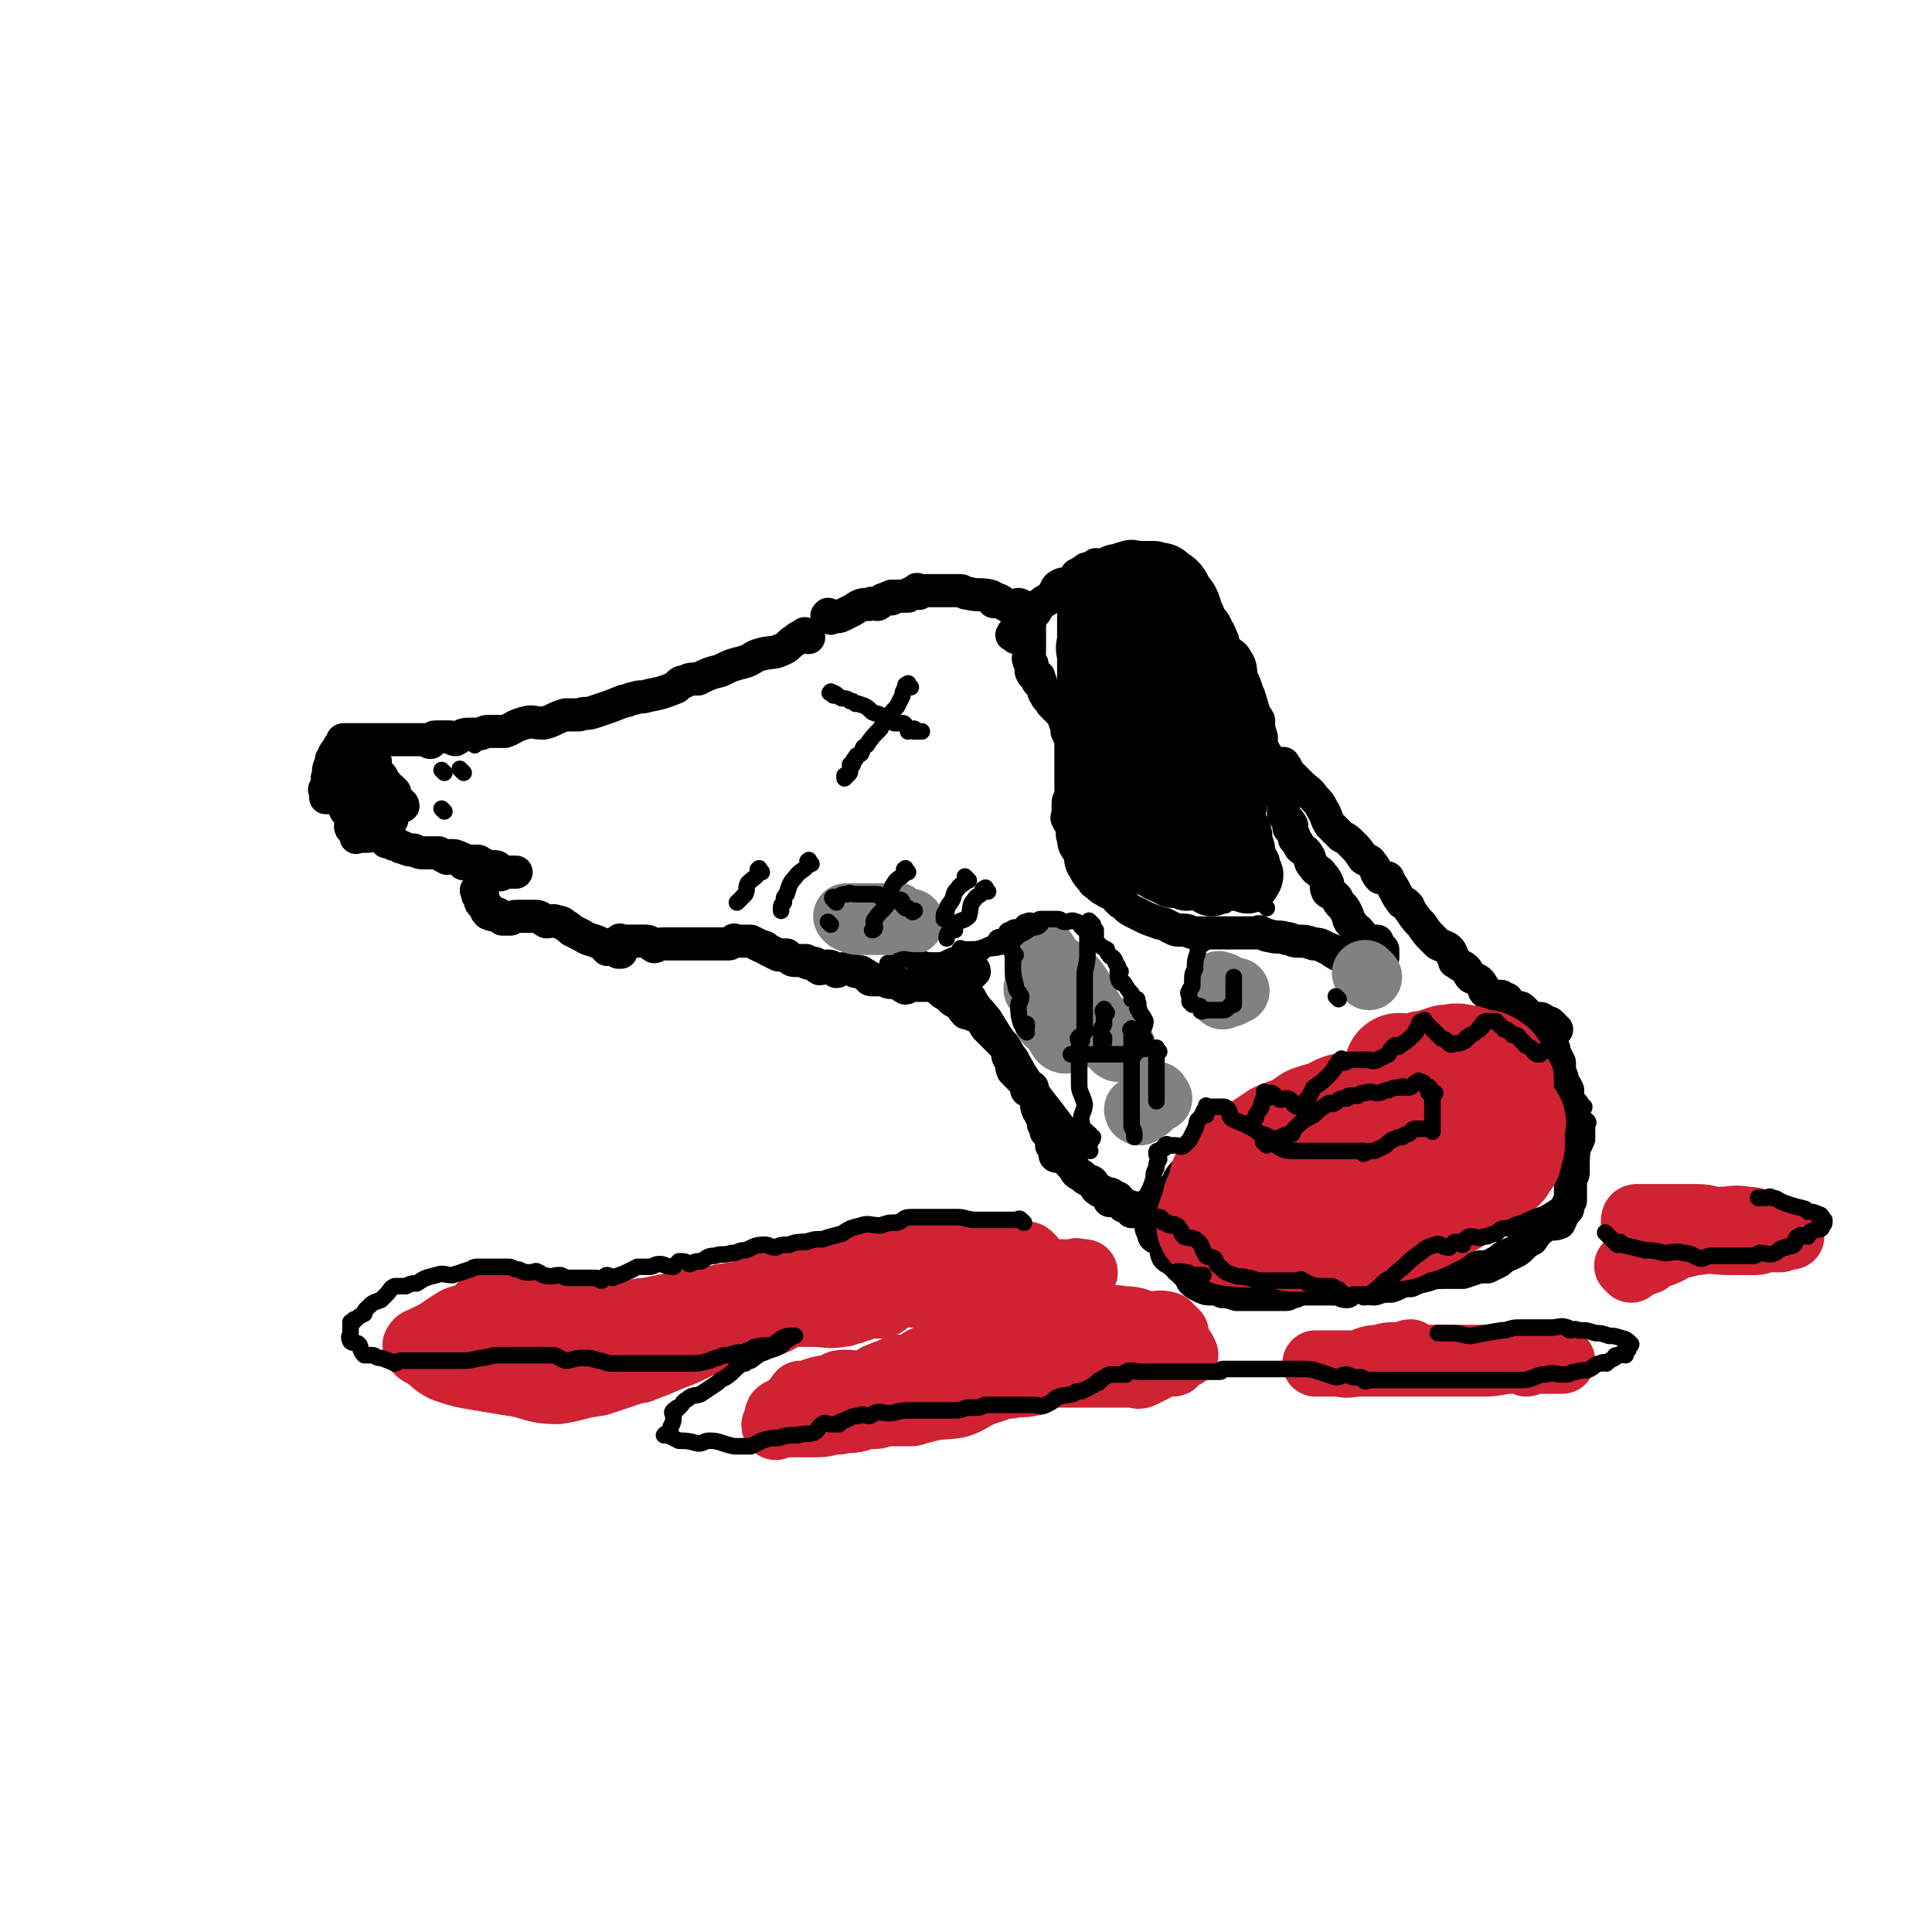 <svg viewBox='0 0 700 700' version='1.1' xmlns='http://www.w3.org/2000/svg' xmlns:xlink='http://www.w3.org/1999/xlink'><g fill='none' stroke='rgb(0,0,0)' stroke-width='12' stroke-linecap='round' stroke-linejoin='round'><path d='M293,231c-1,-1 -1,-1 -1,-1 -1,-1 0,0 0,0 -2,1 -2,0 -4,2 -2,1 -2,2 -4,3 -4,2 -4,1 -8,2 -4,1 -3,2 -7,3 -4,1 -4,1 -8,3 -4,1 -4,1 -8,3 -3,0 -3,0 -5,1 -2,0 -2,1 -3,2 -5,2 -5,2 -10,3 -3,1 -3,0 -5,1 -2,0 -2,1 -4,1 -5,2 -5,2 -11,4 -3,1 -3,0 -5,1 -3,0 -3,0 -5,0 -4,1 -4,2 -8,3 -4,0 -4,-1 -7,0 -4,1 -4,2 -7,3 -3,0 -4,0 -6,0 -2,0 -2,1 -4,1 -2,0 -2,0 -3,0 -3,0 -3,1 -5,2 -1,0 -1,-1 -2,-1 -2,0 -2,0 -3,0 -1,0 -2,0 -2,0 -2,0 -1,1 -2,2 -1,0 -1,-1 -2,-1 -1,0 -1,0 -1,0 -1,0 -1,0 -1,0 -1,0 -1,0 -1,0 -1,0 -1,0 -1,0 -1,0 -1,0 -1,0 -1,0 -1,0 -1,0 0,0 0,0 -1,0 0,0 0,0 -1,0 -1,0 -1,0 -1,0 -1,0 -1,0 -2,0 -1,0 -1,0 -2,0 -1,0 -1,0 -2,0 0,0 0,0 0,0 -1,0 -1,0 -2,0 -1,0 -1,0 -2,0 -1,0 -1,0 -1,0 -1,0 -1,0 -1,0 -1,0 -1,0 -2,0 -1,0 -1,0 -1,0 -1,0 -1,0 -1,0 -1,0 -1,0 -1,0 0,0 0,0 0,0 -1,0 -1,0 -1,0 -1,0 -1,0 -1,0 0,0 -1,0 -1,0 -1,0 -1,0 -1,1 -1,1 -1,1 -2,3 -1,1 -1,1 -1,2 -1,1 -1,1 -1,2 -1,3 -1,2 -1,5 -1,1 0,2 0,3 0,1 -1,1 -1,2 -1,0 0,0 0,2 0,0 0,0 0,0 0,1 0,1 0,1 0,0 1,0 1,0 1,0 1,0 1,0 1,0 1,0 1,0 1,0 1,0 3,0 1,0 1,0 2,0 0,0 0,0 0,0 1,0 2,0 3,-1 0,0 -1,0 -1,-1 0,0 0,0 0,-1 0,-1 0,-1 0,-2 0,-2 0,-3 -1,-4 -1,-1 -2,1 -2,0 -1,-1 -1,-1 -1,-2 -1,-1 -1,0 -1,-1 -1,-1 0,-1 0,-1 '/><path d='M122,281c-1,-1 -1,-1 -1,-1 -1,-1 0,0 0,0 0,0 0,1 0,1 0,1 0,1 0,2 0,1 1,1 2,2 0,1 0,1 1,2 0,3 0,3 1,6 0,1 1,1 2,2 0,1 0,1 1,2 0,1 -1,1 -1,2 0,1 0,1 1,2 1,0 1,0 2,0 0,0 -1,1 -1,1 0,1 0,1 0,1 0,1 0,0 1,0 1,0 2,0 3,0 2,0 1,-1 3,-1 2,-1 2,-1 4,-2 1,-2 1,-2 2,-3 0,-2 0,-2 2,-4 0,0 0,0 0,0 1,-1 1,-1 2,-1 0,-1 -1,-1 -1,-1 0,-1 -1,-1 -1,-1 -1,-2 -1,-2 -1,-3 -1,-1 -1,-1 -1,-1 -1,-1 -2,-1 -2,-2 -2,-2 -1,-2 -2,-3 -2,-2 -2,-1 -3,-2 -1,-1 -2,-1 -2,-2 -1,-1 0,-2 -1,-2 0,-1 -1,0 -1,0 -1,0 0,1 0,1 '/><path d='M136,276c-1,-1 -1,-2 -1,-1 -1,0 0,0 0,1 0,1 0,1 0,2 1,1 1,1 2,2 2,2 1,3 3,5 0,1 0,2 1,3 '/><path d='M134,279c-1,-1 -1,-1 -1,-1 '/><path d='M138,294c-1,-1 -1,-2 -1,-1 -1,0 0,0 0,1 0,0 0,0 0,0 1,1 1,1 1,1 1,1 0,1 0,2 0,0 0,1 0,2 0,0 1,-1 1,-1 1,0 0,1 0,2 0,0 0,0 0,0 0,1 0,1 0,1 0,1 1,1 2,1 0,0 -1,0 -1,1 0,0 0,1 0,1 0,1 0,1 0,1 0,0 1,0 1,0 2,1 1,1 3,1 1,1 1,1 2,1 2,1 2,1 4,1 2,1 2,1 4,1 1,0 2,0 3,0 1,0 1,0 2,0 1,1 1,1 3,2 1,0 1,-1 1,-1 2,0 2,0 4,1 1,0 0,1 1,2 0,0 0,-1 0,-1 2,0 3,0 5,0 1,0 1,1 2,1 1,1 1,1 3,2 0,0 0,-1 0,-1 1,0 1,0 1,0 1,0 1,0 2,1 0,1 -1,1 0,2 1,0 1,-1 3,-1 0,0 0,0 0,0 1,0 1,0 1,0 1,0 1,0 2,0 '/><path d='M174,324c-1,-1 -1,-1 -1,-1 -1,-1 0,0 0,0 0,0 0,0 0,0 0,1 0,1 0,1 0,1 1,0 2,1 0,1 -1,1 -1,1 0,1 0,1 1,2 1,0 1,0 2,1 0,0 -1,0 -1,0 0,1 0,1 1,2 0,0 1,-1 1,-1 0,0 0,1 0,1 0,1 1,0 2,0 1,0 0,1 2,2 1,0 1,0 3,0 1,-1 1,-1 3,-1 2,0 2,0 4,0 0,0 0,0 1,0 0,0 0,0 1,0 2,0 2,1 4,2 2,0 2,-1 4,0 2,0 2,1 4,2 0,0 0,0 1,1 2,1 2,1 4,2 3,2 3,1 7,3 1,0 1,1 2,2 0,0 0,-1 1,-1 0,0 0,1 0,1 1,0 1,0 2,0 0,0 0,0 1,0 0,0 0,0 1,0 0,0 -1,1 -1,1 0,0 1,0 1,0 '/><path d='M301,224c-1,-1 -2,-1 -1,-1 0,-1 0,0 1,0 2,0 2,1 4,0 2,-1 2,-1 4,-2 3,-2 3,-2 6,-2 1,-1 1,0 3,0 2,-1 1,-2 3,-2 1,-1 1,0 2,0 0,0 0,-1 0,-1 1,0 1,0 3,0 0,0 0,0 0,0 1,0 2,0 3,0 0,0 0,-1 1,-1 1,0 2,0 3,0 0,0 -1,-1 -1,-1 0,-1 1,0 1,0 1,0 1,0 3,0 1,0 1,0 3,0 1,0 1,0 2,0 3,0 3,0 7,0 1,0 1,1 3,1 4,1 4,0 8,1 0,0 0,1 1,2 1,0 1,-1 1,-1 3,1 2,2 5,3 1,0 2,-1 3,-1 1,0 1,1 2,2 0,0 0,-1 1,-1 '/><path d='M368,231c-1,-1 -2,-1 -1,-1 0,-1 0,-1 1,-1 2,-1 2,-1 3,-3 2,-1 2,-1 3,-3 2,-2 1,-2 3,-4 2,-2 2,-1 4,-3 2,-2 1,-3 3,-4 2,-1 2,0 4,-1 1,-1 1,-1 2,-2 0,-1 0,-1 2,-1 0,-1 0,-1 1,-1 0,0 0,-1 1,-1 0,0 1,0 2,0 0,0 0,-1 1,-1 0,-1 0,0 0,0 2,0 2,0 3,0 1,0 1,0 3,0 2,0 2,0 3,0 3,0 3,0 6,0 2,0 2,1 4,2 1,0 1,-1 2,-1 0,0 0,0 0,0 2,1 2,1 4,2 1,0 0,0 2,1 1,0 1,-1 3,0 1,1 1,2 3,4 1,1 0,2 2,3 0,1 1,0 2,1 1,0 1,0 2,2 1,2 0,2 2,4 1,2 2,2 3,5 1,1 1,2 2,4 0,2 0,2 2,4 1,1 2,1 3,3 2,3 1,3 2,7 1,2 1,2 2,5 1,2 1,3 2,6 0,2 1,2 2,4 0,3 0,3 1,6 0,1 0,1 0,3 0,1 0,1 1,2 0,1 1,1 1,2 1,2 0,3 1,5 1,3 1,3 3,7 0,2 1,2 2,4 0,2 0,2 0,5 1,2 2,2 3,4 0,0 -1,0 -1,1 0,0 1,0 1,1 1,2 1,2 1,3 1,1 1,1 2,3 1,1 2,1 3,3 1,1 0,2 2,4 1,2 2,1 3,3 1,1 1,1 2,3 0,1 -1,1 0,3 1,1 1,0 3,2 1,1 0,1 2,3 1,1 1,1 2,3 1,2 0,2 2,4 1,2 1,1 2,2 2,2 1,2 3,3 0,1 0,1 2,2 1,0 2,-1 2,-1 0,0 -1,1 -1,2 0,0 1,0 3,1 0,0 0,0 0,0 0,0 0,1 0,1 0,1 0,1 0,2 0,0 0,0 -1,1 -1,0 -1,0 -2,0 -1,0 -1,0 -1,0 -2,0 -2,0 -3,0 -3,0 -3,1 -5,0 -2,-1 -2,-1 -4,-2 -2,-1 -2,-1 -3,-2 -3,-1 -3,-2 -6,-2 -3,-1 -3,-1 -6,-1 -2,0 -2,-1 -4,-1 -3,-1 -3,0 -6,-1 -2,0 -2,-1 -3,-1 -1,-1 -1,0 -2,0 -3,0 -3,0 -6,0 -3,0 -3,0 -5,0 -2,0 -2,0 -4,0 -1,0 -1,0 -2,0 -3,0 -3,0 -5,0 -2,0 -2,-1 -4,-1 -1,0 -1,0 -2,0 -2,0 -2,-1 -3,-1 -3,-2 -3,-1 -5,-2 -3,-1 -3,-1 -5,-2 -2,-1 -2,-1 -4,-2 -2,-1 -2,-2 -4,-3 0,-1 0,-1 0,-1 -1,-1 -1,0 -1,0 -1,-1 -1,-2 -2,-2 -1,-1 -1,0 -2,-1 -2,-1 -2,-1 -3,-2 -1,-1 -2,-1 -2,-2 -2,-2 -2,-2 -3,-4 -2,-3 -1,-3 -2,-6 -1,-2 -2,-2 -2,-5 -1,-2 0,-2 -1,-5 0,-1 -1,-1 -1,-2 -1,-1 0,-1 0,-1 0,-3 0,-3 0,-5 0,-2 1,-1 2,-3 0,-1 -1,-1 -1,-2 0,-1 0,-1 0,-2 0,-2 0,-2 0,-3 0,-1 0,-1 0,-1 0,-2 0,-2 0,-3 0,-3 0,-3 0,-6 0,-2 0,-2 0,-3 0,0 0,0 0,0 -1,-2 -1,-2 -1,-3 -1,0 0,0 0,0 0,-2 0,-2 -1,-3 -1,-3 -1,-3 -2,-4 -2,-2 -2,-2 -3,-3 0,0 0,0 0,0 -1,-2 -2,-2 -2,-3 -1,-1 -1,-2 -1,-2 -1,-2 -1,-2 -1,-3 -1,0 -1,0 -1,0 0,-1 1,-2 0,-2 -1,-1 -2,0 -2,-1 -1,-1 0,-2 0,-3 0,-1 -1,-1 -1,-1 -1,-2 0,-2 0,-4 0,-1 0,-1 0,-3 0,-2 0,-2 0,-4 0,-1 0,-1 0,-1 0,-1 0,-1 0,-1 '/><path d='M226,342c-1,-1 -1,-1 -1,-1 -1,-1 0,0 0,0 0,0 1,0 1,0 1,0 1,0 2,0 1,0 1,0 3,0 2,0 2,0 3,0 2,0 1,1 3,2 1,0 1,-1 3,-1 2,0 2,0 4,0 3,0 3,0 6,0 1,0 1,0 2,0 2,0 2,0 4,0 2,0 2,0 3,0 2,0 2,0 3,0 1,0 1,0 2,0 1,0 1,-1 2,-1 0,-1 0,0 0,0 1,0 1,0 3,0 1,0 1,0 2,0 0,0 0,0 1,0 2,1 2,1 4,2 1,0 1,0 2,1 2,1 2,1 4,2 1,0 1,0 3,0 0,0 0,1 1,1 1,1 1,1 3,1 0,0 0,0 1,0 1,0 1,0 2,0 0,0 0,1 1,1 1,0 1,0 2,0 1,0 0,1 2,2 1,0 1,-1 3,-1 2,0 1,1 3,2 1,0 1,-1 2,-1 3,0 3,0 5,1 2,0 2,0 3,1 1,0 1,1 2,1 0,1 0,1 2,1 0,0 1,0 2,0 0,0 0,0 1,0 1,0 1,1 3,1 0,0 1,0 2,0 1,0 1,1 3,2 1,0 1,-1 3,-1 1,0 1,0 3,0 1,0 1,0 2,0 0,0 0,0 0,0 1,0 1,0 1,0 1,0 2,0 3,0 0,0 0,-1 1,-1 1,0 1,0 2,0 1,-1 1,-1 2,-1 1,-1 1,0 2,0 0,0 0,0 0,0 1,0 1,0 1,0 1,0 1,-1 1,-1 1,-1 1,-1 3,-1 0,-1 0,-1 1,-1 0,-1 -1,-1 -1,-1 '/><path d='M336,352c-1,-1 -2,-2 -1,-1 0,0 1,0 1,1 1,2 0,2 2,4 0,1 1,0 2,1 1,1 0,2 2,3 0,0 0,-1 1,-1 0,0 0,1 0,1 1,1 1,2 3,3 0,0 1,0 2,1 1,1 0,1 2,3 1,0 1,0 3,1 1,0 2,0 3,2 1,1 0,1 2,3 1,1 1,1 3,3 1,1 1,1 2,2 1,1 1,1 2,3 0,1 0,2 1,3 0,0 0,0 1,0 0,1 -1,2 0,4 0,0 1,0 1,1 1,1 1,1 3,3 0,0 0,0 0,0 1,1 1,1 1,1 1,1 0,1 0,2 0,0 1,-1 2,-1 0,1 0,1 1,3 0,1 0,0 1,2 0,1 -1,1 0,3 0,1 1,0 1,1 0,0 0,1 0,1 1,1 1,1 2,2 0,0 -1,1 -1,1 0,1 1,1 1,1 1,1 0,1 0,2 0,0 1,0 1,0 1,1 1,1 2,3 0,0 -1,1 -1,2 1,1 1,1 2,1 '/><path d='M466,278c-1,-1 -1,-2 -1,-1 -1,0 0,0 0,1 1,1 1,1 2,2 1,1 1,1 2,2 1,1 1,1 2,2 3,3 3,2 5,5 2,2 2,2 3,4 2,3 1,3 3,6 2,2 2,2 4,4 2,1 2,1 4,3 2,2 2,2 4,5 1,1 2,0 3,2 2,2 1,3 3,5 0,0 1,-1 2,0 1,0 1,0 1,1 3,4 2,4 5,8 1,0 1,0 2,1 1,1 0,1 1,2 2,3 2,3 4,5 2,3 2,3 4,5 1,1 1,1 2,2 2,1 3,1 4,2 1,1 1,2 2,4 0,1 0,0 1,1 1,1 2,1 3,2 1,1 1,2 2,3 0,0 0,0 0,0 2,1 3,1 4,3 1,1 0,2 2,3 1,1 1,0 3,1 1,0 1,0 2,0 0,1 0,1 1,1 0,0 0,0 1,0 0,0 0,1 1,2 0,0 0,0 0,1 1,0 1,0 3,0 1,0 1,0 2,1 1,1 1,1 2,2 1,0 1,1 2,2 1,0 1,-1 2,-1 1,0 1,1 2,1 1,1 1,0 2,1 0,0 0,0 1,1 0,1 0,1 0,2 0,0 1,-1 1,-1 '/><path d='M384,419c-1,-1 -1,-2 -1,-1 -1,0 -1,1 0,1 0,0 1,0 2,0 1,0 1,1 2,1 0,1 0,1 1,2 0,0 0,0 1,1 1,2 1,2 3,3 1,1 1,1 3,2 1,0 1,1 2,2 0,0 0,1 1,1 0,1 1,0 2,1 0,0 0,0 0,0 1,1 2,0 3,1 0,0 -1,1 -1,2 1,0 2,-1 3,-1 1,1 0,1 2,3 0,0 1,0 2,1 0,0 0,-1 0,-1 1,0 0,1 1,2 1,0 1,0 2,0 0,-1 0,-1 0,-1 2,-1 2,0 4,-1 1,0 0,-1 1,-1 2,-1 2,-1 4,-2 1,-1 1,-1 2,-1 0,-1 0,-1 0,-1 1,0 1,0 2,-1 0,0 0,0 1,-1 1,-2 1,-3 3,-5 0,0 0,0 1,0 0,-1 1,-1 1,-2 2,-3 2,-3 4,-5 1,-1 0,-2 2,-3 0,-1 1,0 2,0 1,-2 0,-3 2,-3 0,-1 0,0 1,0 0,0 0,-1 0,-1 2,-1 2,0 4,-1 1,0 1,-1 2,-1 0,0 1,0 2,0 1,0 1,0 2,0 0,0 0,0 0,0 1,0 1,0 2,0 0,0 0,0 0,0 1,0 1,0 3,0 0,0 0,0 0,0 2,0 2,0 3,0 1,0 1,0 1,0 2,-1 2,-1 4,-2 3,-3 4,-3 7,-5 1,0 0,-1 1,-1 2,-2 2,-2 5,-3 2,-1 2,0 4,-1 1,-1 1,-2 3,-2 0,-1 1,-1 2,-1 1,-1 0,-1 2,-1 0,-1 1,-1 2,-1 1,0 1,0 3,-1 1,-1 0,-1 2,-2 1,-2 1,-2 3,-2 0,-1 1,0 2,0 1,-1 0,-2 2,-2 0,-1 0,0 1,0 0,0 0,-1 0,-1 1,0 2,0 3,0 0,0 0,-1 1,-2 0,0 0,0 1,0 1,-1 1,-2 3,-2 1,-1 1,0 3,0 2,-1 2,-1 5,-2 1,-1 1,-2 2,-2 1,-1 2,0 3,0 2,0 1,-1 3,-1 1,-1 1,0 2,0 1,0 1,-1 2,-1 1,0 1,0 3,0 1,0 1,-1 3,-1 0,0 0,0 0,0 1,0 1,0 3,0 0,0 0,0 0,0 1,0 1,0 3,0 0,0 0,0 0,0 1,0 1,0 3,0 1,0 1,0 2,0 0,0 0,0 1,0 1,0 1,0 1,0 1,0 1,0 1,0 1,0 1,0 1,0 0,0 0,0 0,0 1,0 1,0 1,0 1,0 1,0 1,0 1,0 1,0 1,0 1,1 1,1 3,3 0,0 0,1 1,2 0,1 0,1 2,2 0,0 0,0 1,0 0,1 -1,1 -1,1 0,1 1,1 2,2 0,0 0,0 1,2 0,0 0,0 0,1 0,1 0,1 0,3 0,1 1,0 1,2 0,0 0,0 0,1 1,1 1,1 2,3 0,2 -1,2 -1,4 0,1 1,1 2,2 0,1 -1,1 -1,1 0,3 1,3 1,5 0,2 0,2 0,4 0,1 1,0 1,1 1,2 0,2 0,4 0,0 0,1 0,2 0,1 0,1 0,3 0,2 0,2 0,4 0,1 -1,1 -1,3 0,1 0,1 0,3 0,1 0,1 0,3 0,0 0,0 0,1 -1,1 -1,1 -1,3 -2,2 -2,3 -3,5 -2,1 -3,0 -5,1 -3,2 -3,2 -5,5 -2,1 -2,1 -4,3 -1,1 -1,1 -3,2 -2,1 -3,1 -5,3 -2,1 -2,1 -4,2 -1,0 -2,0 -3,0 -3,1 -3,1 -6,2 -3,0 -3,0 -6,0 -4,0 -4,0 -7,1 -4,1 -4,1 -6,2 -4,0 -4,1 -7,2 -3,0 -3,0 -6,1 -4,0 -4,-1 -7,-1 -2,0 -2,1 -3,2 -2,0 -2,-1 -3,-1 -2,0 -2,0 -5,0 -3,0 -3,0 -6,0 -3,0 -3,0 -5,1 -2,0 -2,1 -3,1 -2,0 -2,0 -4,0 -3,0 -3,0 -5,0 -1,0 -1,0 -2,0 -3,0 -3,0 -5,0 -1,0 -1,0 -2,0 -3,-1 -3,-1 -5,-1 -2,-1 -2,-1 -4,-1 -2,0 -2,0 -4,-1 -2,-1 -2,-1 -3,-2 -1,-2 -1,-2 -2,-3 -2,-2 -2,-2 -3,-3 -2,-2 -3,-2 -4,-3 -1,-2 0,-3 -1,-5 -1,-1 -2,-1 -2,-1 -2,-1 -2,-1 -2,-2 -1,-2 -1,-2 -1,-3 '/></g>
<g fill='none' stroke='rgb(207,34,51)' stroke-width='40' stroke-linecap='round' stroke-linejoin='round'><path d='M534,399c-1,-1 -1,-1 -1,-1 -1,-1 -1,0 -1,0 -2,0 -2,0 -4,0 -2,0 -2,0 -4,0 -2,0 -2,0 -3,0 -3,0 -3,0 -6,0 -2,0 -2,0 -4,0 -2,0 -2,0 -4,1 -1,0 -1,1 -2,2 0,0 0,0 0,0 -2,0 -3,-1 -4,0 -3,1 -2,3 -5,4 -2,1 -2,-1 -4,0 -3,1 -2,2 -5,4 -1,1 -1,1 -3,2 -2,0 -2,1 -3,1 -2,1 -2,0 -3,0 -2,1 -2,2 -3,3 -2,0 -2,0 -4,0 -2,0 -2,1 -3,1 -3,1 -3,0 -5,1 -2,1 -1,1 -3,3 -1,0 -2,0 -3,1 -2,1 -2,2 -4,3 0,0 0,-1 0,-1 -1,0 -1,0 -2,1 -1,1 -1,2 -2,3 -1,0 -2,-1 -2,-1 -2,1 -2,1 -2,3 -1,0 -1,1 -1,2 -1,0 0,0 0,0 0,1 0,1 0,3 0,1 0,1 0,2 0,1 1,0 2,2 0,0 -1,0 -1,1 0,0 1,0 1,0 1,1 1,2 3,3 1,0 1,0 2,1 3,1 2,2 5,3 3,0 3,0 6,0 2,0 2,1 5,1 2,0 2,0 5,0 4,0 4,0 8,0 4,0 3,-1 7,-1 3,-1 3,-1 7,-1 3,-1 3,-1 5,-1 4,0 4,1 8,0 0,0 0,-1 1,-1 1,-1 1,-1 3,-1 2,-1 2,0 4,-1 2,-1 2,-1 4,-2 1,-1 1,-1 2,-2 2,-1 3,-1 5,-2 3,-2 3,-2 6,-4 2,-2 1,-2 3,-4 2,-1 2,-1 4,-2 0,0 -1,0 -1,0 2,-1 2,-1 4,-2 0,-1 1,-1 2,-1 0,-1 0,-1 0,-1 1,-1 1,-1 2,-2 0,-1 -1,-1 -1,-1 0,-2 1,-2 2,-3 0,-1 0,-1 0,-1 0,-2 0,-2 0,-3 0,0 0,0 0,0 0,-1 0,-1 0,-2 0,-2 1,-2 0,-3 -1,-1 -1,-1 -2,-1 -2,-2 -2,-2 -4,-2 -2,-2 -2,-2 -5,-2 -2,-1 -2,0 -5,0 -1,0 -1,0 -2,0 -4,0 -4,-1 -9,-1 -4,0 -4,0 -8,0 -3,0 -3,0 -7,0 -2,0 -2,0 -5,0 -3,0 -3,1 -6,2 -3,0 -3,-1 -5,-1 -4,1 -4,1 -7,3 -4,1 -4,1 -7,2 -3,2 -3,2 -6,4 -2,1 -2,0 -3,1 -2,0 -1,1 -3,1 -3,2 -3,2 -6,4 -2,1 -2,2 -4,3 -1,1 -2,1 -3,2 -2,1 -1,1 -3,3 -1,1 -2,1 -3,3 -1,1 0,2 -1,4 0,0 0,0 0,1 -1,2 -2,2 -2,4 -1,2 0,2 -1,4 0,1 -1,1 -1,2 0,1 0,1 0,2 1,0 1,0 3,0 2,1 2,1 4,2 8,1 8,0 16,1 4,0 4,1 8,1 4,0 4,0 8,0 5,0 5,0 11,-1 2,-1 2,-2 5,-3 3,-2 4,-1 8,-2 3,-2 2,-3 6,-5 2,-2 3,-2 6,-3 3,-3 3,-3 7,-5 3,-2 3,-2 7,-5 2,-2 2,-2 5,-4 0,-1 0,-1 1,-2 1,-1 0,-1 1,-2 2,-3 2,-2 4,-5 1,-2 1,-2 2,-4 0,-2 0,-2 0,-3 0,-2 1,-2 1,-3 0,-2 0,-4 0,-4 0,-1 1,1 1,1 0,-1 0,-2 0,-3 0,-1 0,-1 0,-1 0,-1 0,-1 0,-1 0,-1 0,-2 0,-2 0,-1 -1,-1 -1,-1 -2,-2 -1,-3 -2,-3 -2,-2 -3,-1 -5,-1 -3,-1 -2,-2 -5,-2 -3,-1 -3,0 -6,0 -3,1 -3,1 -6,2 -2,0 -2,0 -5,1 -3,0 -3,0 -5,1 -1,0 -1,-1 -1,-1 '/></g>
<g fill='none' stroke='rgb(0,0,0)' stroke-width='6' stroke-linecap='round' stroke-linejoin='round'><path d='M302,252c-1,-1 -2,-1 -1,-1 0,-1 0,0 1,0 2,1 1,1 3,2 1,0 2,0 3,1 1,0 1,0 2,1 1,0 1,0 1,0 3,1 3,1 5,3 2,1 2,0 4,2 2,1 2,1 4,2 1,0 1,0 3,0 1,0 1,1 2,2 0,0 0,0 0,1 1,0 1,-1 2,-1 0,0 0,0 0,0 1,0 0,1 0,1 0,0 1,0 2,0 0,0 0,0 1,0 '/><path d='M330,249c-1,-1 -1,-2 -1,-1 -1,0 -1,0 -1,1 -1,2 -1,2 -1,3 -1,2 -1,2 -2,4 -2,2 -2,2 -3,4 -2,2 -2,2 -3,4 -3,3 -3,3 -5,6 -2,1 -1,1 -2,3 -1,1 -2,0 -2,2 -1,0 -1,1 -1,2 -1,0 -1,0 -1,0 0,1 0,1 0,1 0,1 0,1 0,1 0,1 0,1 -1,2 0,0 -1,0 -1,0 0,0 0,1 0,1 '/></g>
<g fill='none' stroke='rgb(0,0,0)' stroke-width='24' stroke-linecap='round' stroke-linejoin='round'><path d='M396,254c-1,-1 -1,-1 -1,-1 -1,-1 0,-1 0,-1 0,-3 0,-3 0,-5 0,-2 0,-2 0,-4 0,-3 0,-3 0,-5 0,-2 0,-2 0,-4 0,-2 0,-2 0,-4 0,-1 1,-1 2,-1 0,-1 0,-2 1,-2 0,-1 0,-1 1,-1 0,0 0,0 1,-1 0,0 0,-1 1,-1 0,0 1,0 2,0 0,0 0,0 0,0 1,0 1,0 3,0 2,1 2,1 4,3 2,1 2,1 3,2 2,2 2,2 4,4 3,3 3,3 5,6 2,2 2,2 4,5 2,2 2,2 3,4 1,1 1,1 1,2 1,3 1,3 3,5 1,3 1,3 2,6 0,3 0,3 0,7 0,3 1,3 1,5 1,5 0,5 1,10 0,3 1,3 1,6 0,0 0,0 0,1 0,1 0,1 0,1 0,2 1,1 2,3 0,0 -1,1 -1,1 0,-1 0,-1 -1,-2 -2,-2 -2,-1 -4,-3 -1,-2 -1,-3 -2,-4 -1,-2 -2,-1 -3,-2 -3,-3 -3,-3 -5,-6 -3,-5 -3,-5 -5,-9 -2,-3 -2,-3 -4,-5 -3,-5 -3,-5 -7,-8 -3,-4 -3,-3 -6,-6 -2,-3 -3,-3 -4,-5 -1,-1 0,-1 0,-2 -1,0 -1,0 -1,0 -2,-3 -2,-3 -2,-6 -1,-3 0,-3 0,-5 0,-4 0,-4 0,-8 0,-2 0,-2 0,-4 0,-2 0,-2 0,-3 1,-2 1,-3 3,-4 1,-2 2,-1 4,-2 2,-2 2,-2 4,-2 2,-1 2,-1 4,-1 0,-1 0,0 1,0 3,0 3,0 6,0 0,0 0,0 1,0 3,1 3,0 5,2 3,2 3,2 5,6 3,3 2,4 4,8 1,4 1,4 3,7 1,4 2,4 3,8 1,2 0,2 0,5 1,2 1,2 2,5 1,3 2,2 3,5 0,3 0,3 1,7 0,1 -1,1 -1,3 0,1 0,1 0,3 0,3 0,3 1,7 1,4 1,3 2,7 0,3 -1,3 -1,6 0,2 1,2 2,5 0,1 -1,1 -1,2 0,2 0,2 1,5 1,2 1,1 2,4 0,2 0,2 1,5 0,1 -1,1 0,3 0,1 1,1 2,3 0,0 -1,0 -1,2 0,0 0,0 0,1 0,0 1,0 2,0 0,1 -1,1 -1,2 0,0 0,-1 -1,-1 -2,-1 -2,0 -4,-1 -2,-1 -2,-1 -3,-3 -1,-1 0,-1 -1,-2 -4,-5 -5,-4 -9,-9 -3,-4 -3,-5 -5,-9 -3,-5 -3,-5 -5,-10 -4,-6 -4,-6 -7,-13 -2,-2 -1,-2 -2,-4 0,-1 -1,-1 -1,-2 -2,-2 -2,-2 -3,-4 -2,-3 -1,-3 -2,-5 -1,0 -1,0 -1,0 -1,-1 -1,-1 -2,-1 -1,0 -2,0 -2,1 -2,2 -2,2 -2,4 -1,1 -1,1 -1,3 -1,3 -1,3 -1,6 0,6 0,6 0,12 0,3 0,3 0,7 0,2 0,2 0,4 0,1 1,0 1,0 1,3 1,3 1,6 0,1 0,1 0,2 0,1 0,1 1,2 1,2 1,2 3,3 1,1 1,1 3,2 2,1 2,1 4,2 2,2 2,2 4,4 1,0 1,0 2,1 1,0 1,1 2,1 2,1 2,1 4,2 1,0 1,-1 2,-1 1,0 1,1 3,2 0,0 0,-1 1,-1 0,0 0,0 1,0 0,0 0,0 0,0 -1,-1 -1,-1 -1,-2 -1,-3 -1,-3 -1,-5 -1,-4 -1,-5 -2,-8 -2,-5 -2,-5 -4,-9 -1,-3 -1,-3 -2,-6 -2,-2 -2,-2 -4,-4 -1,-2 0,-2 -1,-3 -1,-2 -2,-1 -2,-2 -1,-1 0,-1 0,-1 0,-1 -1,-1 -1,0 -1,1 0,1 0,2 0,1 0,1 0,2 1,4 1,4 3,9 1,5 1,5 3,10 2,3 2,3 4,7 1,2 1,2 3,4 1,2 2,2 4,4 1,1 1,1 2,1 1,1 1,1 3,2 0,0 1,-1 2,0 0,0 0,1 1,2 0,0 0,-1 0,-1 2,-2 3,-2 4,-4 1,-3 1,-3 2,-6 0,-3 0,-3 1,-5 0,-2 0,-2 0,-4 0,-4 0,-4 0,-8 0,-3 1,-3 0,-6 0,-3 -1,-3 -2,-6 0,-1 0,-1 0,-2 -1,-1 -1,0 -1,-1 -1,-1 -1,-1 -1,-2 -2,-2 -3,-2 -4,-5 -1,-3 0,-3 -1,-5 -1,-2 -2,-2 -3,-4 0,0 0,0 0,-1 -1,-2 0,-2 -1,-4 0,-1 -1,-2 -1,-2 -1,0 1,1 1,2 -1,0 -2,0 -2,1 -1,2 0,3 0,6 0,2 0,2 0,5 0,0 0,0 0,1 0,1 0,1 0,2 '/></g>
<g fill='none' stroke='rgb(128,130,130)' stroke-width='24' stroke-linecap='round' stroke-linejoin='round'><path d='M379,346c-1,-1 -1,-2 -1,-1 -1,0 0,0 0,1 0,1 1,1 1,1 1,1 1,1 3,3 2,1 2,1 4,3 3,2 3,2 5,5 1,3 0,3 2,6 1,2 2,1 3,4 1,1 1,1 2,2 0,1 0,1 0,2 1,1 2,1 3,2 0,0 -1,0 -1,1 1,0 1,-1 2,0 1,1 1,1 2,3 0,1 0,1 2,2 0,0 1,0 1,0 -1,0 -1,0 -2,0 -2,-1 -1,-2 -3,-3 -2,-1 -2,-1 -3,-2 -1,0 -1,0 -2,0 -3,-3 -3,-4 -5,-6 -2,-2 -2,-2 -4,-3 0,0 0,0 0,0 -1,-1 -1,-1 -2,-1 -1,-1 -1,-2 -2,-2 -2,-1 -3,0 -4,-1 -1,0 0,-1 0,-1 0,-1 -1,0 -1,0 -1,1 0,1 0,2 0,0 0,0 0,0 0,0 0,0 0,1 0,3 -1,3 0,5 1,2 1,1 3,3 1,1 0,1 2,3 0,1 1,2 2,2 0,-1 -2,-2 -2,-3 0,-1 1,-2 0,-3 -1,-3 -2,-3 -4,-6 -1,-2 -1,-2 -1,-4 -1,-1 -1,-1 -1,-2 -1,0 -1,0 -1,0 -1,-2 -1,-2 -1,-3 0,-1 0,-2 0,-1 0,0 0,0 0,1 0,2 -1,2 0,3 1,1 2,1 3,2 0,0 0,0 0,1 0,0 0,0 0,0 '/><path d='M326,333c-1,-1 -1,-1 -1,-1 -1,-1 0,0 0,0 0,0 0,0 -1,0 -1,0 -1,0 -1,0 -2,0 -2,0 -4,0 -1,0 -1,0 -2,0 -1,0 -1,0 -1,0 -2,0 -2,0 -3,0 -2,0 -2,0 -3,0 0,0 0,0 0,0 -1,0 -1,0 -2,0 -1,0 -2,0 -1,0 0,0 0,1 1,1 2,1 2,1 4,1 3,0 3,0 5,0 2,0 2,0 4,0 2,0 2,0 3,0 1,0 1,0 3,0 1,0 1,0 2,0 0,0 1,0 1,0 -1,0 -2,0 -3,0 -1,0 -1,0 -1,0 -2,0 -2,0 -3,0 -2,0 -2,0 -4,0 0,0 -1,0 0,0 0,0 0,0 1,0 1,0 1,0 2,0 1,0 1,0 3,0 1,0 1,0 2,0 0,0 1,0 1,0 -1,0 -1,0 -2,0 -1,0 -1,0 -1,0 -1,0 0,0 1,0 '/><path d='M443,358c-1,-1 -1,-1 -1,-1 -1,-1 0,0 0,0 0,0 1,0 1,0 0,0 0,1 0,2 1,0 1,0 3,1 0,0 1,-1 2,-1 0,0 -1,0 -2,0 -1,0 -1,0 -1,0 -1,0 -1,0 -1,0 -1,0 -1,0 -1,0 -1,0 0,1 0,2 '/><path d='M496,354c-1,-1 -1,-1 -1,-1 -1,-1 0,0 0,0 '/><path d='M420,398c-1,-1 -1,-2 -1,-1 -1,0 -1,0 -1,1 0,1 0,1 -1,2 0,0 -1,-1 -1,-1 0,0 0,1 0,2 0,0 0,0 0,0 0,0 -1,0 -1,0 -1,1 -1,1 -2,2 -1,0 -1,-1 -1,-1 '/></g>
<g fill='none' stroke='rgb(0,0,0)' stroke-width='6' stroke-linecap='round' stroke-linejoin='round'><path d='M416,435c-1,-1 -2,-1 -1,-1 0,-1 1,-1 1,-2 1,-2 1,-2 2,-5 0,-2 0,-2 1,-4 0,-2 0,-1 1,-3 0,-1 -1,-1 -1,-2 0,-1 0,-1 1,-1 1,-1 1,-1 2,-1 0,-1 0,-1 0,-1 1,-1 1,0 1,0 0,0 1,0 1,0 1,0 1,0 1,0 1,0 1,0 1,0 1,0 2,1 3,0 1,-1 1,-1 2,-2 1,-2 1,-2 2,-4 1,-2 0,-3 2,-4 0,-1 1,-1 2,-1 0,-1 -1,-1 -1,-1 0,-1 1,-1 2,-1 0,-1 -1,-1 -1,-1 0,-1 0,0 1,0 0,0 1,0 1,0 1,0 1,0 1,0 1,0 2,0 3,0 1,0 1,0 2,1 1,1 0,2 1,3 1,1 2,1 4,2 1,0 1,0 2,1 0,0 0,-1 0,-1 1,0 1,0 1,0 1,-1 1,-1 2,-2 0,-2 1,-2 2,-4 0,-1 0,-2 1,-3 0,0 0,0 1,0 0,0 -1,-1 -1,-1 0,-1 0,-1 0,-1 0,-1 0,0 1,0 0,0 1,0 1,0 1,0 1,0 2,1 1,1 1,1 1,1 1,1 2,0 3,0 1,0 1,0 2,1 1,1 0,1 2,2 0,0 1,0 2,0 1,-1 0,-2 2,-3 1,-2 1,-2 2,-4 3,-2 3,-2 5,-4 2,-2 2,-2 3,-4 1,-1 1,-2 2,-2 0,-1 0,0 1,0 0,0 0,1 0,1 1,0 1,-1 2,-1 0,0 1,0 2,0 0,0 0,0 0,0 1,0 1,0 2,0 0,0 0,0 0,0 1,0 1,0 3,0 1,0 1,1 3,0 2,-1 2,-1 4,-2 1,-2 1,-2 2,-3 1,-1 1,1 2,0 3,-2 3,-2 6,-5 0,-1 0,-1 1,-2 0,-2 1,-2 2,-2 0,-1 0,0 0,0 1,1 1,1 2,2 2,2 2,2 4,4 1,1 1,0 2,1 1,1 1,1 1,1 1,1 1,0 3,0 0,0 0,0 0,0 1,0 1,0 3,-1 0,-1 0,-1 1,-1 0,-1 1,-1 1,-1 2,-1 1,-1 3,-2 0,-1 0,-1 1,-1 0,-1 0,-1 0,-1 1,-1 1,-1 3,-1 0,0 1,0 2,0 1,1 1,1 3,3 1,0 1,0 2,1 0,0 1,0 1,1 2,0 2,0 3,2 1,0 1,1 2,2 0,0 1,0 2,1 1,1 0,1 2,2 0,0 0,0 1,0 0,-1 0,-1 1,-1 1,0 0,-1 2,-1 0,0 0,0 0,0 1,1 2,1 3,3 1,2 1,2 2,4 1,3 0,3 2,6 1,2 1,2 3,4 0,1 1,1 2,3 0,0 0,0 1,1 0,1 -1,1 -1,2 0,1 0,1 0,2 0,0 1,0 1,1 1,0 1,0 1,0 1,1 0,1 0,1 0,0 0,1 0,1 0,1 0,1 0,1 0,2 0,2 0,4 -1,3 -2,3 -2,7 -1,3 -1,3 -1,7 -1,3 -2,2 -2,6 -1,0 0,1 0,2 0,0 1,-1 1,-1 -1,0 -1,0 -2,0 -3,1 -2,2 -5,3 -3,2 -3,2 -5,3 -3,1 -3,1 -5,2 -4,2 -4,1 -7,3 -3,0 -3,0 -5,2 -2,0 -2,1 -4,1 -3,1 -3,0 -5,0 -1,0 -1,0 -2,1 -1,1 -1,1 -1,2 -1,0 -1,-1 -2,-1 -1,0 -1,0 -1,0 -1,1 -1,1 -2,2 -3,0 -3,-2 -5,-1 -4,1 -4,2 -7,4 -4,3 -3,3 -7,6 -2,2 -2,2 -4,3 -3,3 -3,3 -6,5 -1,1 -1,1 -2,1 0,0 0,-1 0,-1 -2,0 -2,0 -3,0 -2,0 -2,1 -4,0 -2,-1 -1,-2 -3,-2 -1,-1 -1,-1 -3,-1 -1,0 -1,0 -2,0 -3,0 -3,0 -5,-1 -1,0 -1,-1 -2,-1 -1,-1 -1,0 -1,0 -3,0 -3,0 -5,0 -1,0 -1,0 -2,0 -2,0 -2,0 -4,0 -2,0 -2,0 -3,0 -3,0 -3,-1 -5,-1 -2,-1 -3,0 -5,-1 -3,-1 -3,-1 -5,-3 -2,-1 -1,-2 -2,-3 -1,-1 -2,0 -3,-1 -2,-3 -1,-4 -4,-6 -2,-1 -2,0 -4,-1 -1,-1 -1,-1 -1,-2 -1,-1 -1,-2 -2,-2 -1,-1 -1,0 -1,0 -1,0 -1,0 -1,0 -1,0 -1,-1 -1,-1 -1,0 -1,0 -1,0 -1,0 0,0 -1,-1 0,0 0,-1 -1,-1 -1,0 -1,0 -1,0 '/><path d='M352,352c-1,-1 -1,-1 -1,-1 -1,-1 0,-1 0,-1 1,-1 2,0 3,-1 0,-1 -1,-1 0,-2 2,-2 2,-2 4,-4 1,0 1,0 2,0 0,-1 0,-1 1,-2 0,-1 0,-1 0,-1 1,-1 2,0 3,-1 1,-1 0,-2 2,-2 1,-1 1,-1 3,-1 2,-1 1,-2 3,-2 1,-1 2,0 3,0 1,0 1,-1 2,-1 1,0 1,0 3,0 1,0 1,0 3,0 2,0 1,1 3,1 2,0 2,-1 4,0 1,0 1,1 2,2 1,1 1,1 3,2 0,0 1,-1 2,-1 0,1 0,1 0,3 0,1 0,1 1,2 1,1 1,1 3,2 0,1 0,1 1,2 0,1 1,0 2,2 0,0 0,1 1,2 0,1 0,1 1,2 0,0 -1,0 -1,0 0,2 0,3 1,4 0,0 1,0 1,0 1,1 1,2 3,4 0,1 0,1 0,2 1,0 1,0 2,0 0,0 0,1 0,1 1,1 0,1 0,2 0,1 1,0 1,2 1,1 1,1 2,3 0,2 -1,2 -1,5 0,1 1,1 1,2 0,1 0,1 0,2 0,0 0,0 0,1 0,0 0,0 -1,0 -1,0 -1,0 -1,0 -1,0 -1,1 -1,1 -1,0 -1,0 -1,0 -1,0 0,1 0,1 0,1 -1,0 -1,0 -1,0 -1,0 -2,0 -1,0 -1,0 -2,0 -2,0 -2,0 -3,0 -3,0 -3,0 -5,0 -1,0 -1,0 -1,0 -1,0 -1,0 -2,0 -1,0 -1,0 -1,0 -1,0 -1,0 -1,0 -1,0 -1,0 -2,0 -1,0 -1,0 -1,0 -1,0 -1,0 -1,0 -1,0 -1,0 -1,0 '/><path d='M301,335c-1,-1 -1,-1 -1,-1 '/><path d='M303,327c-1,-1 -1,-1 -1,-1 -1,-1 0,-1 0,-1 1,0 1,0 2,0 1,-1 1,-1 3,-1 1,-1 1,0 3,0 1,0 1,0 3,0 1,0 1,0 2,0 1,0 1,0 2,0 0,0 0,0 1,0 1,0 1,1 1,1 1,1 1,0 1,0 1,0 1,1 3,1 0,0 1,0 2,0 0,0 1,0 1,0 1,0 1,1 1,2 0,0 0,0 1,1 1,0 1,0 1,0 1,1 1,1 1,1 1,1 1,0 1,0 1,0 0,0 0,0 '/><path d='M436,342c-1,-1 -1,-1 -1,-1 -1,-1 0,0 0,0 0,0 0,1 0,1 -1,2 -1,1 -1,3 -1,3 -1,3 -1,6 -1,2 -1,2 -1,5 0,0 0,0 0,1 0,1 -1,1 -1,2 -1,1 0,1 0,3 0,0 0,0 0,1 0,0 0,0 0,0 1,0 0,0 1,1 1,0 1,0 1,0 1,1 2,0 2,1 1,0 0,1 0,1 0,1 1,0 2,0 0,0 0,0 0,0 1,0 1,0 1,0 2,0 2,0 3,0 1,0 1,0 2,0 1,0 1,0 2,-1 1,-1 1,-1 2,-1 0,-1 0,0 0,0 0,0 0,-1 0,-1 0,-1 0,-1 0,-1 0,-1 0,-1 0,-2 0,-1 0,-1 0,-1 0,-1 0,-1 0,-1 0,-1 0,-1 0,-2 0,-1 0,-1 0,-1 0,-1 0,-1 0,-1 '/><path d='M485,362c-1,-1 -1,-1 -1,-1 '/><path d='M368,346c-1,-1 -1,-2 -1,-1 -1,0 0,0 0,1 0,1 0,2 0,3 0,4 0,4 1,8 0,2 1,2 2,4 0,2 -1,2 -1,3 0,3 0,4 1,7 0,0 1,1 2,1 0,0 0,-1 0,-1 '/><path d='M396,335c-1,-1 -1,-1 -1,-1 -1,-1 0,0 0,0 0,2 -1,2 -1,4 0,4 0,4 0,8 0,4 -1,4 -1,8 0,5 0,5 0,10 0,2 0,2 0,5 0,1 0,1 0,3 0,1 0,1 0,2 '/><path d='M401,367c-1,-1 -1,-2 -1,-1 -1,0 0,1 0,2 0,1 0,2 0,3 0,1 -1,1 -1,2 -1,1 0,1 0,2 0,1 0,1 0,2 0,0 0,1 0,1 0,-1 1,-2 1,-2 0,0 0,0 0,1 0,0 0,0 0,0 0,0 0,0 0,0 0,2 -1,2 -1,4 0,0 1,-1 1,-1 '/><path d='M329,316c-1,-1 -1,-2 -1,-1 -1,0 0,0 0,1 -1,2 -3,2 -4,4 -2,3 -1,3 -2,7 -2,3 -3,3 -5,6 -1,1 0,2 0,3 0,1 -1,1 -1,1 '/><path d='M351,319c-1,-1 -1,-1 -1,-1 -1,-1 0,0 0,0 0,0 0,1 0,1 -1,2 -2,1 -3,3 -2,2 -1,2 -2,4 -1,2 -2,2 -2,4 -1,1 -1,1 -1,2 0,0 0,1 0,1 0,0 0,-1 0,-1 '/><path d='M358,323c-1,-1 -1,-2 -1,-1 -1,0 -1,0 -1,1 -1,2 -2,1 -3,3 -2,2 -1,3 -2,6 -2,2 -3,1 -5,3 -1,1 0,1 0,2 -1,0 -1,0 -1,0 -2,1 -2,2 -2,3 '/><path d='M276,316c-1,-1 -1,-2 -1,-1 -1,0 0,0 0,1 -1,2 -2,2 -4,4 -1,2 0,2 -1,4 -2,2 -2,2 -3,3 '/><path d='M294,313c-1,-1 -1,-2 -1,-1 -1,0 0,0 0,1 -2,3 -3,2 -5,5 -2,2 -2,3 -3,6 -1,1 -1,1 -1,3 -1,1 -1,1 -1,2 0,0 0,0 0,1 '/><path d='M459,415c-1,-1 -1,-1 -1,-1 -1,-1 0,0 0,0 0,0 1,0 1,0 3,-1 2,-1 5,-2 2,-1 2,-1 4,-1 1,-1 0,-1 1,-2 3,-3 3,-3 7,-5 2,-2 2,-2 5,-4 1,-1 1,0 2,0 2,-1 1,-1 3,-2 1,0 1,0 2,0 0,0 0,-1 1,-1 0,0 0,0 0,0 1,0 1,0 1,0 1,0 1,0 2,0 1,-1 1,-1 3,-1 2,-1 2,0 4,0 2,0 2,-1 4,-1 2,-1 3,-1 5,-1 0,-1 0,0 1,0 0,0 0,0 1,0 1,0 1,0 2,-1 1,-1 1,-1 2,-1 0,-1 0,0 0,0 1,0 1,0 1,0 1,0 1,1 1,1 1,1 1,0 2,1 0,1 -1,2 0,2 0,1 1,0 2,0 0,0 -1,0 -1,1 0,1 0,1 0,1 0,2 0,2 0,4 0,2 0,2 0,5 0,1 0,1 0,2 0,0 0,0 0,1 0,0 0,0 0,0 -1,-1 -1,-1 -2,-1 -2,0 -2,0 -4,0 -2,0 -1,1 -3,2 -1,0 -1,0 -2,1 -1,0 -1,0 -1,0 -3,1 -3,1 -5,3 -2,1 -2,1 -4,2 -2,0 -2,0 -4,1 0,0 0,-1 0,-1 -1,0 -1,0 -1,0 -2,0 -2,0 -3,0 -1,0 -1,0 -1,0 -1,0 -1,0 -1,0 -1,0 -1,0 -2,0 -1,0 -1,0 -1,0 -2,0 -2,0 -3,0 -1,0 -1,0 -1,0 -1,0 -1,0 -1,0 -1,0 -1,0 -1,0 -1,0 -1,0 -2,0 -2,0 -2,0 -4,0 -2,0 -2,0 -4,0 -2,0 -3,0 -5,-1 -2,-1 -2,-2 -4,-4 -2,-1 -2,-1 -3,-1 -2,-1 -2,-2 -3,-2 '/></g>
<g fill='none' stroke='rgb(207,34,51)' stroke-width='24' stroke-linecap='round' stroke-linejoin='round'><path d='M426,483c-1,-1 -1,-1 -1,-1 -1,-1 -1,-1 -1,-1 -1,-1 -1,-1 -1,-1 -3,-1 -4,0 -7,0 -4,-1 -4,-2 -9,-2 -5,-1 -5,0 -9,0 -5,0 -5,0 -9,1 -4,1 -3,1 -6,2 -3,0 -3,-1 -5,-1 -2,0 -2,0 -4,0 -1,0 -1,0 -3,0 -1,0 -1,1 -3,2 -2,0 -2,0 -4,0 -3,1 -3,1 -6,3 -5,1 -5,1 -9,2 -3,1 -4,0 -7,2 -3,1 -3,1 -6,3 -3,1 -3,2 -5,3 -2,1 -2,0 -3,1 -2,0 -2,-1 -3,0 -2,0 -1,1 -2,2 -2,0 -2,-1 -3,0 -4,1 -3,2 -6,3 -4,1 -4,0 -8,0 -3,0 -3,1 -5,2 -3,0 -3,0 -6,1 -1,1 -1,1 -2,2 -2,0 -2,-1 -3,-1 0,0 0,0 0,0 -1,1 -1,2 -2,3 -1,1 -2,1 -2,2 -2,1 -3,1 -4,2 -1,2 0,2 0,4 -1,0 -2,0 -1,1 0,0 1,-1 2,-1 2,0 2,0 5,0 4,0 4,0 8,0 4,0 4,-1 8,-1 3,-1 3,0 7,-1 0,0 0,-1 1,-1 1,-1 1,0 1,0 2,0 2,0 4,0 2,0 2,-1 4,-1 3,0 3,0 6,0 1,0 1,0 3,0 2,0 2,-1 4,-1 7,-2 7,-1 13,-2 6,-2 5,-3 11,-5 4,-1 4,-2 8,-2 4,-1 4,0 8,-1 2,0 1,-1 2,-2 2,-1 2,-1 4,-1 0,-1 0,0 2,0 1,0 1,0 2,0 0,0 0,0 0,0 3,0 3,0 7,0 1,0 1,0 3,0 3,0 3,0 7,0 2,0 2,0 5,0 2,0 2,0 5,0 1,0 1,1 3,0 2,-1 2,-1 4,-2 2,-1 2,-2 4,-2 1,-1 2,0 3,0 1,0 0,-1 1,-2 1,-1 1,-1 3,-1 0,-1 1,0 0,0 0,-1 0,-2 -1,-2 -1,-2 -2,-2 -3,-2 -2,-1 -2,-1 -3,-1 -2,0 -2,-1 -3,-1 -1,0 -1,0 -1,0 '/><path d='M502,493c-1,-1 -2,-1 -1,-1 0,-1 1,0 2,0 3,0 3,0 7,0 3,0 3,0 6,0 2,0 2,0 5,0 2,0 2,0 5,0 1,0 1,0 3,0 2,0 2,0 4,0 2,0 2,0 3,0 1,0 1,0 3,0 2,0 2,0 4,0 3,0 3,0 5,0 2,0 2,1 5,2 1,0 1,-1 2,-1 1,0 2,0 3,0 1,0 1,0 2,0 0,0 0,0 1,0 0,0 0,0 0,0 1,0 1,0 1,0 1,0 1,0 1,0 1,0 1,0 1,0 1,0 1,0 2,0 0,0 0,0 0,0 0,0 0,0 -1,0 -1,0 -1,0 -1,0 -4,0 -4,0 -7,0 -5,0 -5,0 -9,0 -5,0 -5,1 -10,1 -6,0 -6,0 -11,0 -5,0 -5,0 -9,0 -3,0 -3,0 -5,0 -3,0 -3,0 -5,0 -1,0 -1,0 -2,0 -2,0 -2,0 -4,0 -3,0 -3,0 -5,0 -3,0 -3,0 -6,0 -3,0 -3,0 -6,0 -3,0 -3,0 -5,0 -1,0 -1,0 -2,0 -1,0 -2,0 -1,0 0,0 1,0 2,0 2,0 2,0 5,0 3,0 3,1 7,0 5,-1 4,-2 9,-2 3,-1 3,-1 7,-1 2,0 3,-1 4,-1 '/><path d='M591,460c-1,-1 -1,-1 -1,-1 -1,-1 0,0 0,0 0,0 1,0 1,0 3,-1 3,-1 6,-2 1,-1 1,-1 3,-2 3,-1 3,-1 5,-2 2,-2 2,-2 4,-3 0,0 0,1 0,1 3,0 3,-1 6,-1 6,-1 6,0 12,0 2,0 3,0 6,0 1,0 1,0 3,0 2,0 2,-1 4,-1 1,0 1,0 3,0 1,0 1,0 2,0 1,0 0,-1 2,-1 0,0 0,0 1,0 0,0 0,0 0,0 1,0 1,0 1,0 -2,-1 -2,-2 -4,-2 -3,-2 -3,-1 -5,-2 -4,-1 -3,-2 -7,-2 -5,-1 -5,0 -10,0 -4,0 -4,-1 -8,-1 -3,0 -3,0 -5,0 -1,0 -1,0 -2,0 -2,0 -2,0 -3,0 -1,0 -1,0 -1,0 -1,0 -1,0 -1,0 -1,0 -1,0 -1,0 -1,0 -1,0 -1,0 -1,0 -1,0 -2,0 -1,0 -1,0 -1,0 -1,0 -1,0 -1,0 0,0 0,0 -1,0 0,0 0,0 -1,0 -1,0 -2,0 -2,0 -1,0 -1,1 -1,2 '/><path d='M374,456c-1,-1 -1,-1 -1,-1 -1,-1 -1,0 -2,0 -1,0 -1,0 -1,0 -5,0 -5,0 -9,0 -4,0 -4,0 -8,0 -5,0 -5,0 -9,0 -4,0 -4,0 -8,0 -4,0 -4,0 -8,0 -3,0 -3,0 -6,0 -4,0 -3,1 -6,2 -3,0 -4,-1 -6,-1 -4,0 -4,0 -6,1 -3,1 -3,2 -5,2 -4,1 -4,-1 -7,0 -4,1 -3,1 -6,3 -2,0 -2,-1 -3,0 -3,1 -3,1 -5,3 -1,0 -1,0 -1,1 -1,0 -2,-1 -2,-1 -1,0 -1,0 -1,1 -1,0 -1,1 -1,1 -1,1 -2,1 -2,3 -1,0 0,0 0,1 0,1 -1,1 -1,3 0,0 0,0 1,1 3,1 3,2 7,2 4,0 4,-1 8,-1 4,0 4,0 8,0 6,0 6,1 11,0 2,0 2,-1 4,-1 1,-1 1,-1 3,-1 2,-1 3,-1 6,-1 1,0 2,0 3,-1 1,-1 0,-1 1,-2 1,-1 1,-1 3,-1 3,-2 3,-2 7,-3 3,-1 3,-1 6,-1 1,-1 1,0 3,0 2,0 2,0 4,0 3,0 3,0 6,0 2,0 2,0 5,0 3,0 3,-1 7,-1 2,0 2,0 4,0 1,0 1,0 2,0 1,0 1,0 2,0 2,0 2,0 3,0 1,0 1,0 2,0 1,0 2,0 2,0 -1,0 -2,-1 -4,-1 -2,0 -2,0 -4,0 -3,0 -3,-1 -5,-1 -2,-1 -2,0 -4,0 -8,0 -8,0 -16,0 -7,0 -8,0 -14,0 -7,0 -7,0 -14,1 -7,1 -7,2 -14,3 -3,0 -3,1 -6,1 -3,0 -3,-1 -6,-1 -2,0 -2,1 -4,2 -2,0 -2,0 -4,0 -5,1 -5,0 -9,1 -3,0 -3,1 -5,2 -3,0 -3,-1 -5,0 -1,0 -1,1 -2,1 -3,1 -3,1 -5,2 -2,0 -2,-1 -3,-1 -2,0 -2,1 -3,2 -3,0 -3,0 -6,1 -1,0 -1,0 -2,1 -4,0 -4,-1 -8,-1 -4,0 -4,0 -8,0 -6,0 -6,1 -11,0 -4,0 -3,-1 -7,-2 -3,-1 -3,0 -6,-1 -3,0 -3,0 -5,-1 -1,0 -1,-1 -2,-1 -2,0 -2,0 -4,0 -3,0 -4,-1 -6,0 -4,1 -3,2 -6,3 -3,0 -3,-2 -5,-1 -2,1 -2,2 -4,3 -3,2 -4,1 -7,3 -3,2 -3,2 -6,4 -2,1 -2,1 -4,2 -2,1 -3,1 -3,2 -1,0 0,1 1,1 0,0 -1,0 -1,1 1,1 1,1 3,2 3,2 3,3 7,5 6,2 6,2 12,3 6,1 6,1 12,2 8,1 8,3 17,3 7,-1 7,-2 15,-3 6,-2 6,-2 12,-4 2,-1 2,0 4,-1 8,-3 7,-3 15,-6 8,-4 8,-4 16,-6 7,-3 7,-2 14,-4 8,-3 7,-5 16,-7 5,-2 6,-1 12,-1 5,-1 5,-2 10,-2 2,-1 2,-1 5,-1 3,0 3,0 6,0 0,0 0,0 1,0 0,0 0,0 0,0 3,0 3,0 5,0 2,0 2,0 4,0 2,0 2,0 4,0 3,0 3,-1 6,-1 2,-1 2,0 4,0 3,0 3,-1 7,-1 4,-1 4,0 9,-1 4,-1 4,-1 8,-2 2,-1 2,-1 4,-1 1,0 1,-1 3,-1 1,0 1,0 3,0 1,0 1,0 2,0 0,0 0,0 0,0 2,-1 1,-1 3,-1 0,-1 0,0 2,0 0,0 1,0 1,0 -1,0 -1,0 -2,0 -1,0 -1,0 -3,0 -4,0 -4,0 -8,0 -4,0 -4,-1 -8,-1 -6,-1 -6,-1 -11,-1 -5,0 -5,0 -10,0 -7,0 -7,0 -14,0 -3,0 -3,0 -6,0 -1,0 -1,1 -3,1 -5,2 -5,2 -11,3 -3,0 -4,-1 -7,-1 -1,0 -1,1 -3,1 -6,2 -6,1 -11,3 -7,1 -7,0 -13,1 -8,1 -8,1 -15,2 -8,1 -7,1 -14,3 -5,0 -5,0 -10,1 -5,1 -5,1 -10,2 -2,0 -2,0 -4,1 -1,0 0,0 -1,1 -2,0 -2,-1 -5,-1 -1,0 -1,0 -2,0 -2,0 -2,1 -4,1 0,0 0,0 0,0 -1,0 -1,0 -1,0 -3,0 -3,0 -5,1 -2,1 -2,1 -4,2 -1,0 -1,0 -2,1 -2,0 -3,-1 -4,-1 -3,0 -3,0 -4,2 -2,0 -1,1 -2,1 -4,3 -4,3 -8,6 -4,2 -4,2 -7,4 -3,1 -4,1 -6,2 -1,0 -1,-1 -2,-1 0,0 0,1 0,1 '/></g>
<g fill='none' stroke='rgb(0,0,0)' stroke-width='6' stroke-linecap='round' stroke-linejoin='round'><path d='M371,443c-1,-1 -1,-1 -1,-1 -1,-1 -1,0 -1,0 -2,0 -2,0 -4,0 -3,0 -3,0 -5,0 -3,0 -3,0 -6,0 -4,0 -4,-1 -7,-1 -3,0 -3,0 -6,0 -3,0 -3,0 -6,0 -3,0 -3,0 -5,0 -3,0 -2,1 -5,2 -3,0 -3,0 -6,1 -4,0 -4,-1 -7,0 -4,1 -4,1 -7,3 -4,1 -4,1 -7,2 -3,0 -3,0 -6,1 -3,0 -4,0 -6,1 -3,0 -3,0 -5,1 -2,0 -2,-1 -4,-1 -4,0 -4,1 -7,2 -3,0 -2,1 -5,1 -3,1 -3,0 -6,1 -3,0 -3,1 -5,2 -2,0 -2,0 -4,1 -1,0 -1,-1 -3,-1 0,0 -1,0 -1,0 -1,1 -1,1 -2,2 -3,0 -3,-1 -5,-1 -2,0 -2,1 -4,1 -2,0 -2,0 -4,0 -2,1 -2,1 -4,2 -2,1 -3,1 -5,2 -1,0 -1,-1 -2,-1 -1,0 -1,1 -2,2 -1,0 -1,-1 -2,-1 -2,0 -2,0 -4,0 0,0 0,0 0,0 -1,0 -1,0 -2,0 -2,0 -2,0 -4,0 -2,0 -2,-1 -3,-1 -3,0 -3,1 -6,0 -1,0 -1,-1 -2,-1 -1,-1 -1,0 -3,0 -2,0 -2,0 -4,-1 -2,0 -2,-1 -4,-1 0,0 0,0 0,0 -1,0 -1,0 -2,0 -3,0 -3,0 -6,0 -2,0 -2,0 -3,0 -2,0 -2,1 -3,1 -3,1 -3,1 -6,2 -3,0 -3,-1 -6,0 -4,1 -4,1 -7,3 -2,0 -2,0 -4,1 -1,0 -1,0 -3,0 0,0 -1,0 -1,0 -2,1 -1,1 -3,3 -1,1 -1,1 -2,2 -3,1 -3,1 -5,3 -1,1 -1,1 -1,2 -2,1 -2,1 -3,2 -1,0 -1,0 -1,1 0,0 -1,0 -1,0 0,0 0,1 0,1 0,1 0,1 0,3 0,1 -1,1 0,3 1,1 2,0 3,1 1,1 0,2 2,4 1,0 1,0 3,0 1,0 1,1 3,1 3,1 3,1 5,2 1,0 1,-1 2,-1 1,0 1,0 2,0 5,0 5,0 10,0 5,0 5,0 10,0 3,0 3,0 7,-1 3,0 3,-1 7,-1 1,0 1,0 3,0 3,0 3,0 7,0 1,0 1,0 3,0 3,0 3,0 6,0 2,0 2,1 5,2 2,0 3,-1 6,-1 3,0 3,0 6,1 2,0 2,1 5,1 1,0 1,0 3,0 3,0 3,0 7,0 3,0 3,0 6,0 4,0 4,0 9,0 1,0 1,0 3,0 3,0 3,0 7,-1 1,0 1,-1 3,-1 2,-1 2,-1 4,-1 3,-1 3,-1 6,-1 1,-1 1,-1 3,-1 0,-1 0,-1 1,-1 3,-1 4,0 7,-1 0,0 0,-1 1,-1 1,-1 1,-1 1,-1 2,-1 2,-1 4,-1 0,0 1,0 1,0 -1,0 -1,0 -2,1 -2,1 -2,2 -4,3 -2,1 -3,1 -5,2 -3,1 -2,1 -5,3 -1,0 -1,0 -2,1 -1,0 -1,0 -1,0 -3,2 -3,3 -6,5 -2,1 -2,1 -3,2 -3,2 -3,2 -6,4 -2,1 -3,0 -5,2 -2,1 -1,1 -3,3 -1,0 -1,0 -1,1 -1,0 -1,0 -1,0 -1,1 0,1 0,2 0,2 0,2 -1,4 0,1 0,1 -1,2 -1,1 -1,0 -1,1 -1,0 0,0 0,0 0,0 1,0 1,0 2,1 2,1 4,2 3,0 3,0 7,1 2,0 2,-1 4,-1 4,0 4,1 9,2 2,0 3,0 6,0 2,-1 2,-1 4,-2 3,-1 3,-1 6,-1 3,-1 3,-1 7,-1 3,-1 3,0 6,-1 2,-1 1,-2 3,-3 1,-1 1,0 3,0 1,0 1,0 3,0 0,0 0,-1 1,-1 3,-1 3,-2 6,-2 2,-1 2,0 4,0 1,0 1,-1 2,-1 2,-1 2,0 5,0 3,0 3,-1 7,-1 2,0 2,0 5,0 1,0 1,0 3,0 3,0 3,0 7,0 0,0 0,0 1,0 1,0 1,0 1,0 3,0 3,-1 5,-1 1,0 2,0 3,0 2,0 2,-1 3,-1 2,0 2,0 4,0 2,0 2,0 3,0 2,0 2,0 4,0 2,0 2,0 4,0 0,0 0,0 1,0 0,0 0,0 1,0 3,0 3,1 5,0 2,-1 2,-1 3,-2 3,-2 3,-1 7,-2 1,-1 1,-1 3,-1 2,-1 2,-1 4,-2 1,-1 1,-1 2,-1 0,-1 0,-1 1,-1 1,-1 1,-1 3,-2 1,0 1,0 1,0 1,0 1,0 1,0 1,0 1,0 1,0 2,0 2,0 3,0 0,0 0,-1 0,-1 2,-1 3,0 5,0 2,0 3,0 5,0 3,0 3,0 6,0 1,0 1,0 2,0 2,0 2,0 4,0 0,0 0,0 0,0 1,0 1,0 2,0 0,0 0,0 0,0 1,0 1,0 1,0 1,0 1,0 1,0 1,0 1,0 1,0 1,0 1,0 1,0 1,0 1,0 3,0 1,0 1,0 3,0 1,0 0,-1 1,-1 1,0 1,0 2,0 0,0 0,0 0,0 1,0 1,0 1,0 1,0 1,0 1,0 1,0 1,0 1,0 2,0 2,0 4,0 2,0 2,0 4,0 2,0 2,0 4,0 2,0 2,0 4,0 4,0 4,0 7,0 4,0 4,0 7,1 3,1 3,1 6,2 2,0 2,-1 4,-1 1,0 1,1 3,1 1,0 1,0 2,0 1,0 1,1 1,1 1,1 1,0 2,0 0,0 0,0 0,0 2,0 2,0 4,0 0,0 0,0 1,0 0,0 0,0 1,0 3,0 3,0 7,0 1,0 1,0 3,0 1,0 1,0 2,0 3,0 3,0 6,0 1,0 1,0 3,0 1,0 1,0 3,0 1,0 1,0 2,0 0,0 0,0 1,0 2,0 2,0 4,0 2,0 2,0 4,0 2,0 2,0 4,0 2,0 2,0 5,0 2,0 2,0 4,0 3,0 3,0 6,-1 2,-1 2,-1 4,-1 3,-1 3,0 7,0 2,0 2,-1 4,-1 3,-1 3,0 5,-1 2,-1 2,-2 4,-2 1,-1 1,0 2,0 1,-1 1,-1 3,-2 0,-1 0,-1 2,-1 0,-1 1,0 2,0 0,-1 0,-1 1,-2 0,-1 -1,-1 -1,-1 0,-1 2,0 2,-1 -1,-1 -2,-2 -3,-2 -3,-1 -3,-1 -5,-1 -3,-1 -3,-1 -5,-1 -3,-1 -3,-1 -6,-1 -2,-1 -2,0 -3,0 -1,0 -1,-1 -1,-1 -3,-1 -3,0 -6,0 -3,0 -3,0 -6,0 -3,0 -4,0 -6,0 -3,0 -3,1 -6,1 -6,1 -6,1 -11,2 -3,0 -3,-1 -7,-1 -1,0 -1,0 -2,0 -1,0 -1,0 -2,0 0,0 0,0 0,0 0,0 -1,0 -1,0 '/><path d='M583,448c-1,-1 -1,-1 -1,-1 -1,-1 0,0 0,0 0,0 0,0 0,0 1,1 1,1 3,3 0,0 0,0 1,1 0,0 0,-1 1,-1 0,0 0,1 1,1 4,1 4,1 8,2 3,0 3,0 7,1 3,0 4,-1 7,0 3,0 3,1 6,2 2,0 2,-1 4,-1 2,0 2,0 4,0 2,0 2,0 4,0 1,0 1,0 3,0 2,0 2,0 4,0 2,0 1,-1 3,-1 2,0 3,1 5,0 2,-1 2,-2 4,-2 1,-1 2,0 3,-1 1,-1 0,-3 2,-3 0,-1 1,0 3,0 1,-1 0,-2 2,-2 1,-1 2,0 3,-1 0,0 -1,-1 -1,-1 0,-1 1,0 1,0 1,0 1,-1 1,-1 0,-1 0,-1 0,-1 -1,-1 -1,-2 -2,-2 -2,-1 -3,-1 -4,-1 -1,-1 -1,-1 -1,-1 -4,-1 -4,-1 -7,-2 -3,-1 -3,-2 -5,-2 -1,-1 -1,0 -2,0 -2,0 -2,0 -3,0 '/><path d='M427,462c-1,-1 -2,-1 -1,-1 1,-1 2,0 4,0 1,0 1,1 3,1 1,0 2,0 3,0 '/><path d='M392,377c-1,-1 -1,-2 -1,-1 -1,0 0,1 0,2 0,2 0,2 0,4 0,5 0,5 0,11 0,3 1,3 2,7 0,3 -2,4 -1,7 0,2 1,2 3,4 0,1 0,0 1,1 0,1 -1,1 -1,2 0,0 0,-1 0,-1 '/><path d='M411,374c-1,-1 -1,-2 -1,-1 -1,0 0,0 0,1 0,1 0,2 0,3 0,4 0,4 0,7 0,5 0,5 0,10 0,3 0,3 0,7 0,3 0,3 0,7 0,1 1,1 1,3 0,0 0,0 0,1 '/><path d='M420,381c-1,-1 -1,-2 -1,-1 -1,0 0,0 0,1 0,3 0,3 0,6 0,3 0,3 0,5 0,3 0,3 0,5 0,1 0,1 0,2 '/><path d='M351,356c-1,-1 -2,-1 -1,-1 0,-1 1,-1 1,0 2,2 1,3 3,5 2,4 3,4 6,8 3,5 3,5 7,11 4,5 3,5 7,11 4,6 4,6 8,11 3,4 3,4 6,8 2,2 2,2 4,5 2,1 2,2 3,3 '/><path d='M372,374c-1,-1 -1,-1 -1,-1 '/><path d='M349,345c-1,-1 -2,-1 -1,-1 0,-1 0,0 1,0 1,0 1,0 2,0 3,0 3,0 6,-1 2,-1 2,-1 5,-2 2,-1 2,-1 4,-2 1,0 1,0 2,0 0,-1 0,-1 1,-1 1,-1 1,-1 1,-1 2,-1 2,-1 4,-1 0,-1 0,0 1,0 0,0 1,0 2,-1 0,0 0,0 0,0 -3,1 -3,1 -6,3 -3,1 -3,3 -6,4 -4,2 -5,1 -8,2 -5,0 -5,0 -10,2 -3,0 -3,1 -6,2 -4,0 -4,0 -7,0 -1,0 -1,0 -2,0 -1,0 -1,0 -1,0 -3,0 -3,-1 -5,0 -1,0 -1,1 -1,2 -1,0 -1,-1 -2,-1 -1,0 -1,0 -1,0 -1,0 0,0 1,0 '/><path d='M168,280c-1,-1 -1,-1 -1,-1 -1,-1 0,0 0,0 0,0 0,0 0,0 '/><path d='M161,294c-1,-1 -1,-1 -1,-1 '/><path d='M161,280c-1,-1 -1,-1 -1,-1 '/><path d='M172,270c-1,-1 -1,-1 -1,-1 '/><path d='M393,247c-1,-1 -1,-2 -1,-1 -1,0 0,1 0,2 0,1 0,2 0,3 0,3 0,3 0,5 0,3 0,3 0,6 0,2 0,3 0,5 '/><path d='M407,243c-1,-1 -1,-1 -1,-1 -1,-1 0,0 0,0 1,5 0,5 2,10 1,6 2,6 4,12 2,6 2,6 5,13 1,4 1,4 3,8 2,3 2,3 4,6 2,2 2,2 4,4 1,2 1,3 2,4 '/><path d='M448,299c-1,-1 -1,-1 -1,-1 -1,-1 0,0 0,0 0,1 0,2 0,3 0,2 1,2 2,5 0,1 0,1 1,4 0,1 -1,1 0,3 1,2 1,2 3,4 0,0 0,1 0,1 '/><path d='M444,328c-1,-1 -2,-1 -1,-1 0,-1 0,0 1,0 1,0 2,0 3,0 1,0 1,0 3,0 1,0 1,0 2,0 0,0 0,0 1,0 '/><path d='M459,329c-1,-1 -1,-1 -1,-1 -1,-1 0,0 0,0 '/></g>
</svg>